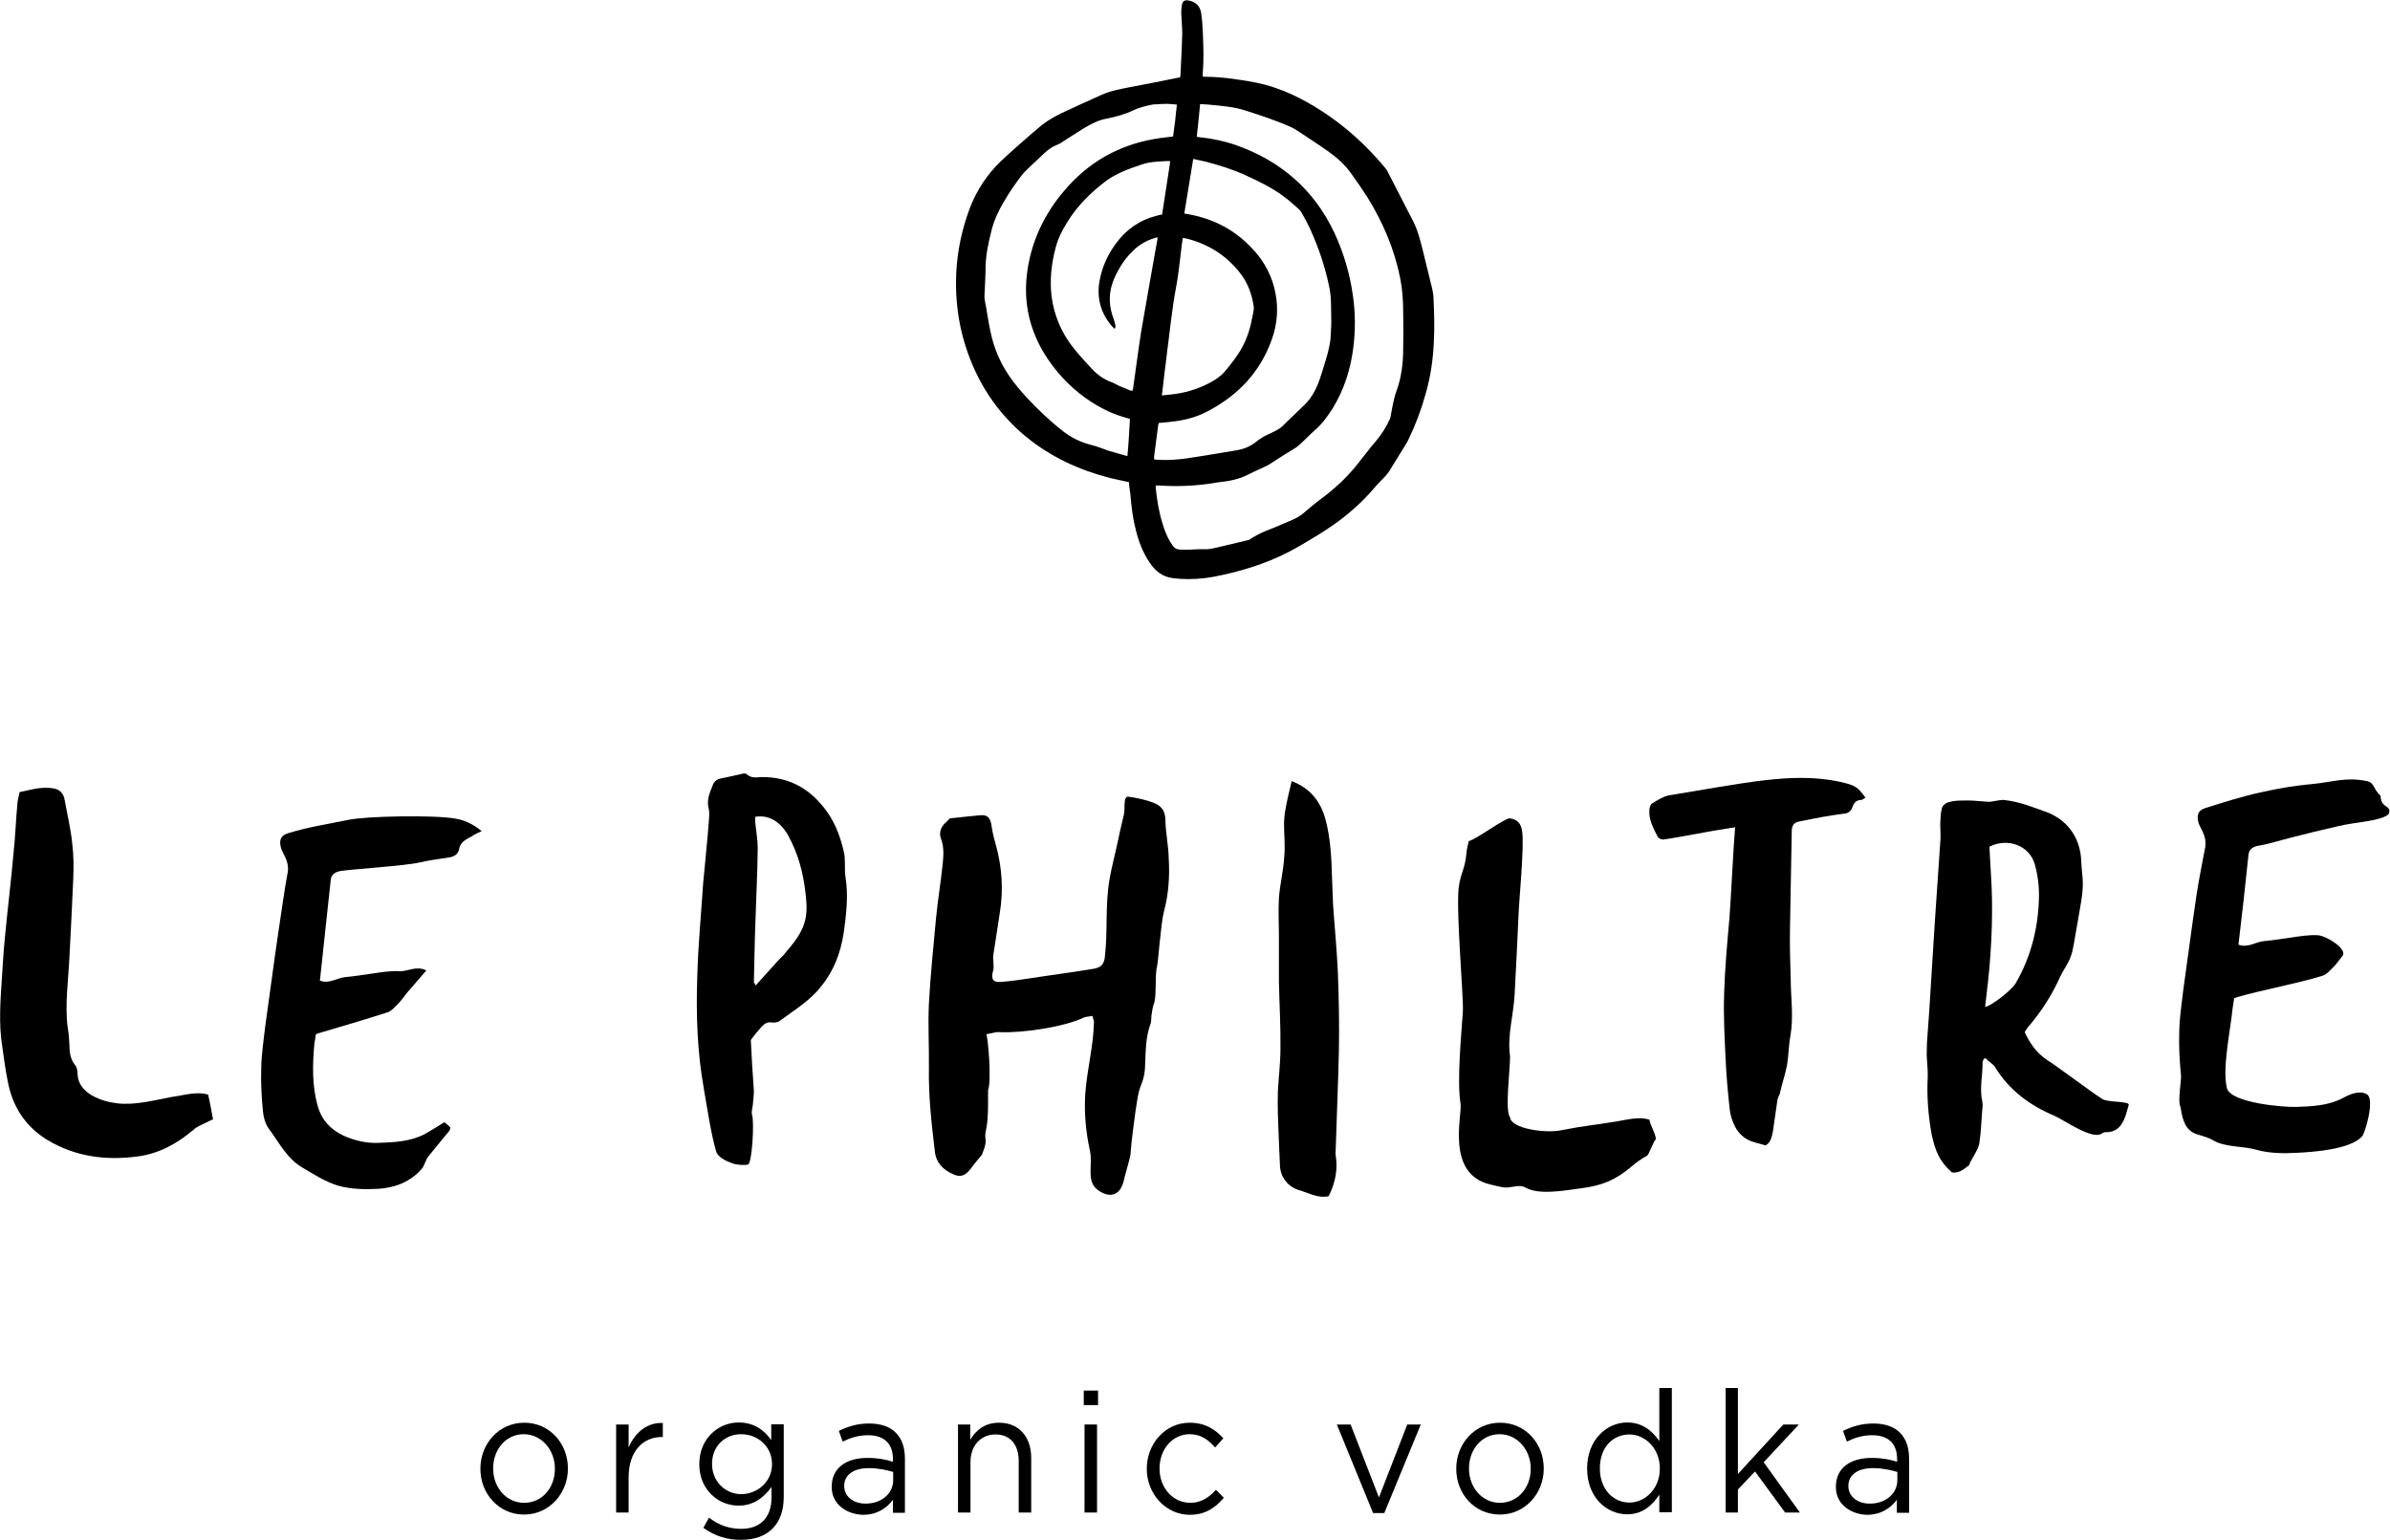 <?xml version="1.0" encoding="UTF-8"?> <svg xmlns="http://www.w3.org/2000/svg" xmlns:xlink="http://www.w3.org/1999/xlink" version="1.1" id="Calque_1" x="0px" y="0px" viewBox="0 0 936.8 603.7" style="enable-background:new 0 0 936.8 603.7;" xml:space="preserve"> <style type="text/css"> .Ombre_x0020_portée{fill:none;} .Lueur_x0020_externe_x0020_5 pt{fill:none;} .Néon_x0020_bleu{fill:none;stroke:#8AACDA;stroke-width:7;stroke-linecap:round;stroke-linejoin:round;} .Ton_x0020_clair_x0020_chrome{fill:url(#SVGID_1_);stroke:#FFFFFF;stroke-width:0.363;stroke-miterlimit:1;} .Swing_GS{fill:#FFDD00;} .Alysse_GS{fill:#A6D0E4;} </style> <linearGradient id="SVGID_1_" gradientUnits="userSpaceOnUse" x1="1179.664" y1="-237.771" x2="1179.664" y2="-238.771"> <stop offset="0" style="stop-color:#656565"></stop> <stop offset="0.618" style="stop-color:#1B1B1B"></stop> <stop offset="0.629" style="stop-color:#545454"></stop> <stop offset="0.983" style="stop-color:#3E3E3E"></stop> </linearGradient> <path d="M81.6,429.1c0.7,3.2,1.3,6.2,1.9,9.7c-0.9,0.3-1.8,0.8-2.6,1.2c-1.8,0.9-3.5,1.5-5,2.8c-6.4,5.5-13.6,9.4-21.8,10.5 c-12.6,1.7-24.6,0.2-35.8-6.6C10.1,441.6,5,434,3.1,424.2c-0.9-4.6-1.6-9.2-2.2-13.9c-1.5-9.2-0.7-18.5-0.1-27.7 c0.3-5.5,0.7-11.2,1.3-16.9c1-10.5,2.3-20.8,3.2-31.3c0.7-6.3,0.9-12.6,1.5-19.1c0.1-1.7,0.6-3.4,0.9-4.8c2.9-0.6,5.1-1.2,7.3-1.5 c1.9-0.2,3.8-0.3,5.6,0c2.6,0.3,4.4,1.8,4.8,4.9c1,5.5,2.3,10.9,2.9,16.6c0.6,4.8,0.6,9.5,0.4,14.3c-0.4,10.2-1,20.5-1.5,30.6 c-0.4,8.5-1.8,18.7-0.7,27.1c0.4,2.2,0.6,4.5,0.7,6.8c0,2.9,0.3,5.9,2.3,8.3c0.7,0.8,0.9,2.3,0.9,3.5c0.3,7.5,9.3,10.7,15.6,11.4 c7.3,0.8,14.2-1.2,21.3-2.5C72.1,429.4,76.9,427.7,81.6,429.1"></path> <path d="M125.4,384.4c3.7,1.4,6.7-1.1,10.1-1.4c3.5-0.3,7-0.9,10.6-1.4c3.4-0.5,7-1.1,10.4-0.9c3.4,0.2,6.6-2.3,10.6-0.3 c-2.9,3.4-5.3,6.2-7.6,8.8c-1.3,1.7-2.5,3.4-4,4.8c-1.2,1.2-2.3,2.5-3.8,2.9c-8.8,2.8-17.6,5.4-26.4,8c-0.4,0-0.7,0.3-1.5,0.5 c-0.1,1.2-0.4,2.6-0.6,4c-0.7,7.9-0.9,15.9,1.2,23.7c1.6,5.9,5,9.5,10.1,12c4.4,2,9.1,3.1,13.8,2.9c6.3-0.2,12.6-0.5,18.3-3.5 c2.5-1.4,4.8-2.9,7.6-4.6c0.6,0.5,1.5,1.2,2.3,2c-0.1,0.6-0.1,1.1-0.4,1.4c-2.6,3.2-5.4,6.5-8.1,9.9c-1.2,1.4-1.5,3.5-2.6,4.9 c-4.5,5.2-10.6,7.5-17,7.9c-5.3,0.3-10.8,0.2-15.8-1.2c-5-1.5-9.7-4.5-14.2-7.2c-6-3.5-9.1-9.9-13.2-15.4c-1.2-1.7-1.9-4.2-2.1-6.3 c-0.6-5.9-0.9-11.7-0.7-17.4c0.1-5.2,0.9-10.5,1.5-15.7c1.8-12.6,3.4-25.4,5.3-38c0.9-5.9,2.3-16,3.4-21.9c0.7-2.8,0.1-5.2-1.2-7.7 c-0.4-0.9-0.9-1.7-1.2-2.6c-0.9-3.2-0.3-5.1,2.8-6c7.3-2.3,16.1-3.7,23.5-5.2c6.6-1.5,34.1-2,42-0.5c3.7,0.6,7,2.2,10.3,4.9 c-1.6,0.8-2.8,1.2-3.8,2c-2.1,1.2-4.5,2-5.1,5.2c-0.3,1.8-1.9,2.8-3.8,3.1c-4,0.6-7.8,1.1-11.7,2c-6.2,1.4-26.9,2.6-31.3,3.4 c-2.2,0.5-3.4,1.7-3.5,3.8C128.3,356.8,126.7,372.7,125.4,384.4"></path> <path d="M294.3,407.7c0.3,6.5,0.7,13.2,1.2,20c0,1.7-0.3,3.5-0.4,5.2c-0.1,1.4-0.7,2.9-0.3,4.2c0.9,2.9,0,18.8-1.6,19.4 c-1.2,0.3-4.2,0.2-5.9-0.4c-0.8-0.3-5.8-1.9-6.6-4.8c-1.9-6.2-3.7-18.1-4.8-24.4c-2.6-14.5-3.1-29.1-2.6-43.7 c0.3-12.3,1.5-24.5,2.3-36.8c0.7-8,1.6-15.9,2.2-23.9c0.1-1.8,0.4-3.7,0-5.4c-0.9-3.4,0.3-6.2,1.5-9.1c0.4-1.4,1.5-2.5,3.1-2.8 c3.1-0.6,6.2-1.4,9.1-2c0.4,0,0.9,0,1.2,0.3c1.8,1.7,4,1.2,6,1.1c10.7,0,18.9,4.5,25.4,13.5c3.5,4.9,5.4,10.3,6.7,16 c0.7,3.1,0.1,6.5,0.6,9.7c1.2,7.4,0.3,14.6-0.7,21.9c-1.2,7.7-3.8,14.8-8.8,20.9c-4.4,5.7-10.4,9.2-16,13.4 c-0.9,0.8-2.2,0.9-3.4,0.8c-1.8-0.3-2.9,0.5-4.1,1.8C297,404.3,295.6,405.8,294.3,407.7 M296.2,386.3c2.9-3.2,5.6-6.2,8.2-9.1 c1-1.1,1.9-2,2.8-2.9c3.7-4.5,7.5-8.5,8.6-14.6c0.6-3.4,0.3-6.5-0.1-9.9c-0.9-7.9-2.9-15.2-6.7-22.2c-3.2-5.7-7.8-8.3-13-7.4 c0,0.9,0,1.8,0.1,2.8c0.3,3.1,0.9,6.3,0.9,9.4c-0.1,9.7-0.6,19.2-0.9,28.9c-0.3,7.9-0.4,15.7-0.6,23.6 C295.5,385.2,295.8,385.4,296.2,386.3"></path> <path d="M452.3,393.4c-0.6,1.5-0.7,3.4-1,4.9c-0.1,1.1,0,2.2-0.3,2.9c-2.1,5.7-1.9,11.5-2.2,17.4c-0.1,2.3-0.6,4.5-1.6,6.9 c-1.3,3.2-1.6,7.1-2.2,10.6c-0.7,5.5-1.5,10.9-1.9,16.5c-0.1,1.2-2.1,7.8-2.8,10.9c-1.5,5.2-5.4,6.2-9.8,3.1c-5-3.4-2-9.9-3.3-15.6 c-1.6-7.4-2.3-14.8-1.8-22.3c0.7-9.7,3.2-18.5,3.4-28.2c0-0.6-0.4-1.2-0.6-2.3c-1.2,0.3-2.3,0.3-3.2,0.6c-7.8,3.8-24.4,6.2-33.1,5.8 c-1.5-0.2-3.1,0.5-5.3,0.8c0.7,1.5,2.1,17.9,0.7,22c-0.1,0.5,0.3,10.5-0.7,14.9c-0.3,1.4-0.6,2.9-0.3,4.2c0.4,2.5-1.5,5.8-1.3,6 c-1.6,2-3.1,3.7-4.4,5.5c-2.2,2.9-4.1,3.7-7.2,2.2c-3.8-1.7-6.6-4.5-7-9.1c-1.3-10.8-2.5-21.7-2.3-32.6c0.1-8.5-0.4-16.8,0-25.1 c0.6-11.2,1.8-22.5,2.8-33.6c0.7-7.1,1.9-14.2,2.6-21.1c0.3-3.2,0.6-6.5-0.6-9.7c-0.9-2.2-0.3-4.3,1.2-6c0.9-0.9,1.8-1.7,2.2-2.2 c4.1-0.5,7.9-0.8,11.6-1.2c2.9-0.3,4.1,0.6,4.7,3.7c0.3,2.5,0.9,4.9,1.6,7.4c2.6,9.1,3.2,18.3,1.6,27.7c-0.9,5.4-1.6,10.9-2.5,16.3 c-0.1,0.9,0.1,2,0.1,2.9c0.1,0.9,0.1,2-0.1,2.8c-1,3.4-0.1,4.8,3.1,4.5c3.8-0.3,7.6-0.8,11.3-1.4c5.6-0.9,19.7-2.8,25.3-3.8 c2.3-0.5,3.5-1.4,4-4c1.3-10.2,0.1-21,1.9-31c0.7-4.3,1.9-8.6,2.8-12.8c0.9-4.2,1.8-8.5,2.8-12.5c0.6-2-0.4-7.4,1.8-7.1 c3.4,0.5,6.9,1.2,10.1,2.5c2.8,1.1,4.4,3.1,4.4,6.8c0.1,4.9,1.2,9.9,1.3,14.9c0.4,6.9,0,14-1.9,20.9C455,362,454,377,453.5,379 C452.6,382.3,453.4,391.1,452.3,393.4"></path> <path d="M520.8,468.9c-4,0.9-7.1-1-11.7-2.4c-4.1-1.2-7.3-5-7.4-9.7c-0.4-8.3-0.5-11.6-0.8-19.8c-0.1-3.2-0.1-6.3,0-9.4 c0.3-5.5,1-11.1,1-16.6c0.1-8.6-0.4-17.2-0.6-25.9v-17.7c0-5.1-0.3-10.3,0-15.4c0.4-5.4,1.8-10.9,2.1-16.3c0.4-4.2-0.1-8.5-0.1-12.6 c0-2.3,0.3-4.5,0.7-6.6c0.6-3.4,1.5-6.8,2.3-10.3c7.3,2.8,11.4,8,13.3,15.2c1.9,7.2,2.3,14.8,2.5,22.3c0.1,3.5,0.3,7.1,0.4,10.6 c0.6,8.9,1.5,17.9,1.9,26.8c0.4,10.3,0.6,20.6,0.4,31.1c-0.3,13.2-0.9,26.6-1.3,39.9v0.5C524.5,458.3,523.4,463.7,520.8,468.9"></path> <path d="M646.5,438.9c0.7,3.2,2,4.2,2.6,7.7c-0.9,0.3-2.7,6.1-3.6,6.5c-1.8,0.9-4.5,2.8-5.9,4.1c-6.5,5.5-11.6,7.5-19.8,8.6 c-7.9,1.1-16.8,2.6-21.9-0.3c-2.6-1.5-5.9,0.5-8.9-0.1c-1.6-0.3-3.3-0.7-4.9-1.1c-17.4-4.1-11-26.8-11.6-31.5 c-1.5-9.2,0.3-27.2,0.9-36.4c0.3-5.5-2.6-37.5-1.7-47.9c0.7-6.3,2.5-7.5,3.1-14c0.1-1.7,0.6-3.4,0.9-4.8c2.9-0.6,14.3-9.2,16.1-8.9 c2.6,0.3,4.4,1.8,4.8,4.9c1,5.5-1.3,28.4-1.4,33.2c-0.4,10.2-1,20.5-1.5,30.6c-0.4,8.5-3,16.3-1.8,24.7c0,5.1-2.1,21.4,0,23.8 c0.4,4.4,13.6,6.3,19.8,5.1c9.6-1.9,13.6-2.1,20.6-3.3C636.9,439.2,641.8,437.5,646.5,438.9"></path> <path d="M692,449c-2.3-0.8-4.8-1.1-7-2.3c-1.8-0.9-3.5-2.6-4.5-4.3c-1.3-2.3-2.2-4.9-2.5-7.4c-0.7-6.5-1.3-12.9-1.6-19.4 c-0.4-8.6-0.9-17.4-0.6-26c0.3-10,1.2-19.9,2.1-29.9c0.6-7.9,1.5-27.1,2.2-35.4c-1.2,0.2-2.2,0.3-3.2,0.5c-6.4,0.9-18.4,3.4-25,4.3 c-0.7,0-1.9-0.5-2.2-1.2c-1.6-3.2-3.5-6.5-3.2-10.5c0.1-0.9,0.4-2.2,1.2-2.5c1.9-1.2,4.1-2.6,6.3-3.1c10.8-1.7,27.3-4.8,38.2-6 c9.7-1.1,19.2-1.4,28.7,0.6c6.3,1.4,7.2,2,10.3,6.3c-0.6,0.3-1.2,0.9-1.8,0.9c-1.6,0-2.6,0.9-3.2,2.5c-0.6,2-1.9,2.8-3.8,2.9 c-2.6,0.3-5.3,0.8-7.8,1.2c-3.2,0.6-6.4,1.2-9.7,1.9c-2.1,0.5-2.6,2-2.6,4c-0.1,9.1-0.6,29.4-0.7,38.5c-0.1,6.3,0.1,12.8,0.3,19.1 c0,7.4,1.2,14.6-0.1,22.2c-0.7,3.7-0.7,7.5-1.3,11.4c-0.7,3.8-2.1,7.7-2.9,11.5c-0.3,0.8-0.7,1.5-0.9,2.3c-0.6,4.2-1.2,8.5-1.8,12.6 C694.4,445.8,694.1,447.9,692,449"></path> <path d="M755.3,408.8c0.3-4.6,0.6-8.6,0.9-12.5c0.7-11.7,1.5-23.4,2.2-35.1c0.7-10.8,1.5-21.6,2.2-32.3c0.1-1.8-0.1-3.8-0.1-5.7 c0.1-2.2,0.1-4.5,0.7-6.5c0.3-1.1,1.8-2.2,2.9-2.3c1.9-0.6,4.1-0.6,6.2-0.6c1.2-0.1,4.7,0.1,9,0.5c1.5,0.1,4.6-0.9,6.3-0.7 c6.3,0.7,11.6,3,15.1,4.2c8.9,2.8,14.9,9.9,15.1,20.3c0.1,2.8,0.6,5.5,0.6,8.2c0,2.5-0.3,4.9-0.7,7.4c-0.9,5.4-1.9,10.8-2.8,16.2 c-0.4,2-0.7,4-1.5,5.7c-1,2.5-2.6,4.6-3.8,7.1c-3.2,7.2-7.5,13.9-12.5,19.7c-0.6,0.6-0.9,1.4-1.5,2.2c2.1,4.5,4.8,8.3,8.8,10.9 c4.5,2.9,17.1,12.4,21.6,15.3c2.2,1.4,10.7,0.8,10.4,2.3c-0.3,1.1-0.7,2.3-1,3.5c-1.3,4.2-3.4,7.4-8.2,7.2c-0.4,0-1,0.3-1.5,0.6 c-3.7,2.5-14.9-5.5-18.4-7c-9.5-4-17.7-9.9-23.3-19.1c-0.6-1.1-2.6-2.2-3.4-3.2c0-0.2-0.1-0.2-0.9-0.2c-0.1,0.5-0.6,0.9-0.6,1.4 c0.1,5.2-1.3,10.3-0.1,15.5c0.3,1.4,0,2.8-0.1,4.2c-0.3,3.8-0.4,7.7-1,11.5c-0.1,1.7-0.9,3.2-1.8,4.8c-0.7,1.5-1.8,2.8-2.3,4.5 c-1.5,0.9-3.3,3.2-6.7,2.8c-4.8-4.3-6.5-8.1-8-15.1c-1.3-7.4-1.9-14.8-1.5-22.2c0.1-2.9-0.3-5.8-0.4-8.9L755.3,408.8z M790.1,385.4 c5.9-10.2,8.8-21.4,9.1-33.4c0.1-4.3-0.4-8.8-1.6-13.1c-2.2-7.8-11-10.5-17.8-7c0.3,7.1,0.9,14,1,20.9c0.1,7.1-0.1,14-0.6,21.1 c-0.4,6.9-1.3,13.9-2.1,20.8C779.8,394.7,788.2,388.6,790.1,385.4"></path> <path d="M877.4,370.3c3.7,1.4,6.7-1.1,10.1-1.4c3.5-0.3,7-0.9,10.6-1.4c3.4-0.5,7-1.1,10.4-0.9c3.4,0.2,12,5.6,9.6,8.2 c-1.3,1.7-2.5,3.4-4,4.8c-1.2,1.2-2.3,2.5-3.8,2.9c-8.8,2.8-24.3,5.7-33.1,8.3c-0.4,0-0.7,0.3-1.5,0.5c-0.1,1.2-0.4,2.6-0.6,4 c-0.7,7.9-4.2,23.5-2.2,31.3c1.6,5.8,22.5,7.5,27.2,7.3c6.3-0.2,12.6-0.5,18.3-3.5c2.5-1.4,6.6-3.2,9.4-1.4c3.1,1.9-0.7,15-1.9,16.4 c-4.5,5.2-19.3,6.2-25.7,6.5c-5.3,0.3-10.8,0.2-15.8-1.2c-5-1.5-12.3-0.9-16.9-3.7c-6-3.5-11.1-0.4-12.8-13.1 c-1.2-1.7,0.3-10,0.2-12.2c-0.6-5.9-0.9-11.7-0.7-17.4c0.1-5.2,0.9-10.5,1.5-15.7c1.8-12.6,3.4-25.4,5.3-38 c0.9-5.9,2.1-11.7,3.2-17.6c0.7-2.8,0.1-5.2-1.2-7.7c-0.4-0.9-0.9-1.7-1.2-2.6c-0.9-3.2-0.3-5.1,2.8-6c7.3-2.3,14.5-4.6,22-6.2 c6.6-1.5,13.3-2.6,20.1-3.2c7.9-0.8,12.7-2.7,20.6-1.2c3.7,0.6,2.6,3,5.8,5.8c0.1,5,4,3.5,3.4,6.7c-0.3,1.8-6.6,3-8.5,3.3 c-4,0.6-7.8,1.1-11.7,2c-6.2,1.4-12.3,2.9-18.5,4.5c-4.4,1.1-8.6,2.5-13,3.2c-2.2,0.5-3.4,1.7-3.5,3.8 C880.1,347.1,878.8,358.6,877.4,370.3"></path> <path d="M188.3,575.8v-0.1c0-9.7,7.2-18,17.2-18c9.9,0,17.1,8.1,17.1,17.9v0.1c0,9.7-7.3,18-17.2,18 C195.5,593.7,188.3,585.5,188.3,575.8 M217.5,575.8v-0.1c0-7.4-5.3-13.5-12.2-13.5c-7.1,0-12,6.1-12,13.4v0.1 c0,7.4,5.2,13.4,12.1,13.4C212.6,589.1,217.5,583.1,217.5,575.8"></path> <path d="M241.5,558.4h4.9v9c2.4-5.7,7.2-9.9,13.4-9.6v5.5h-0.4c-7.2,0-13,5.4-13,15.8v13.8h-4.9V558.4z"></path> <path d="M275.7,598.9l2.2-4c3.7,2.9,7.9,4.4,12.6,4.4c7.3,0,11.9-4.2,11.9-12.3v-4.1c-2.9,4-6.9,7.3-12.9,7.3 c-7.9,0-15.4-6.2-15.4-16.2v-0.1c0-10.1,7.6-16.3,15.4-16.3c6.2,0,10.2,3.2,12.8,6.9v-6.2h4.9v28.5c0,5.3-1.5,9.4-4.2,12.2 c-2.9,3.1-7.3,4.6-12.5,4.6C285.2,603.7,280.1,602.1,275.7,598.9 M302.6,574v-0.1c0-7.1-5.8-11.7-12.1-11.7 c-6.2,0-11.4,4.5-11.4,11.6v0.1c0,6.9,5.3,11.8,11.4,11.8C296.8,585.7,302.6,580.9,302.6,574"></path> <path d="M326,582.9v-0.1c0-7.4,5.7-11.3,14-11.3c4.2,0,7.1,0.6,10,1.5v-1.1c0-6.1-3.6-9.3-9.7-9.3c-3.9,0-6.9,1-10,2.5l-1.5-4.2 c3.6-1.7,7.1-2.9,11.9-2.9c4.6,0,8.3,1.3,10.6,3.8c2.3,2.4,3.4,5.7,3.4,10.1v21.1H350v-5.1c-2.3,3.1-6,5.9-11.8,5.9 C332.1,593.6,326,589.9,326,582.9 M350.1,580.2V577c-2.4-0.7-5.6-1.5-9.6-1.5c-6.1,0-9.6,2.8-9.6,6.9v0.1c0,4.3,3.8,6.9,8.3,6.9 C345.2,589.5,350.1,585.7,350.1,580.2"></path> <path d="M375.4,558.4h4.9v6c2.2-3.7,5.6-6.7,11.3-6.7c7.9,0,12.6,5.6,12.6,13.8v21.4h-4.9v-20.2c0-6.4-3.3-10.4-9.1-10.4 c-5.7,0-9.8,4.3-9.8,10.8v19.8h-4.9V558.4z"></path> <path d="M424.8,550.8h5.6v-5.7h-5.6V550.8z M425.1,592.9h4.9v-34.5h-4.9V592.9z"></path> <path d="M449.5,575.8v-0.1c0-9.7,7.2-18,16.8-18c6.2,0,10.1,2.7,13.2,6.1l-3.2,3.6c-2.6-2.9-5.5-5.2-10-5.2 c-6.7,0-11.8,5.9-11.8,13.4v0.1c0,7.5,5.2,13.4,12.1,13.4c4.2,0,7.4-2.2,10-5.1l3.1,3.1c-3.3,3.9-7.2,6.7-13.4,6.7 C456.8,593.7,449.5,585.5,449.5,575.8"></path> <polygon points="524,558.4 529.4,558.4 540.5,587 551.6,558.4 556.9,558.4 542.6,593.1 538.2,593.1 "></polygon> <path d="M570.8,575.8v-0.1c0-9.7,7.2-18,17.2-18c9.9,0,17.1,8.1,17.1,17.9v0.1c0,9.7-7.3,18-17.2,18 C577.9,593.7,570.8,585.5,570.8,575.8 M600,575.8v-0.1c0-7.4-5.3-13.5-12.2-13.5c-7.1,0-12,6.1-12,13.4v0.1 c0,7.4,5.2,13.4,12.1,13.4C595,589.1,600,583.1,600,575.8"></path> <path d="M622.1,575.7v-0.1c0-11.3,7.8-18,15.7-18c6.1,0,10,3.5,12.6,7.3v-20.8h4.9v48.7h-4.9v-6.9c-2.7,4.1-6.5,7.7-12.6,7.7 C629.9,593.6,622.1,587.1,622.1,575.7 M650.6,575.7v-0.1c0-7.9-5.8-13.3-11.9-13.3c-6.4,0-11.6,4.9-11.6,13.3v0.1 c0,8.1,5.3,13.3,11.6,13.3C644.8,589,650.6,583.6,650.6,575.7"></path> <polygon points="676.4,544.1 681.2,544.1 681.2,577.8 699,558.4 705.1,558.4 691.3,573.2 705.5,592.9 699.7,592.9 687.9,576.8 681.2,583.9 681.2,592.9 676.4,592.9 "></polygon> <path d="M719.6,582.9v-0.1c0-7.4,5.7-11.3,14-11.3c4.2,0,7.1,0.6,10,1.5v-1.1c0-6.1-3.6-9.3-9.7-9.3c-3.9,0-6.9,1-10,2.5l-1.5-4.2 c3.6-1.7,7.1-2.9,11.9-2.9c4.6,0,8.3,1.3,10.6,3.8c2.3,2.4,3.4,5.7,3.4,10.1v21.1h-4.8v-5.1c-2.3,3.1-6,5.9-11.8,5.9 C725.7,593.6,719.6,589.9,719.6,582.9 M743.7,580.2V577c-2.4-0.7-5.6-1.5-9.6-1.5c-6.1,0-9.6,2.8-9.6,6.9v0.1c0,4.3,3.8,6.9,8.3,6.9 C738.8,589.5,743.7,585.7,743.7,580.2"></path> <path d="M442.5,189c-2.5-0.6-4.9-1-7.3-1.6c-12.1-3.1-23.2-8.2-32.9-16.1c-11.6-9.5-19.4-21.6-23.9-35.8c-2.9-9.2-4-18.6-3.6-28.2 c0.4-8.8,2.2-17.3,5.3-25.6c2.7-7.1,6.8-13.3,12.2-18.5c4-3.8,8.2-7.4,12.3-11c0.6-0.5,1.1-0.9,1.7-1.4c2.9-2.7,6.3-4.8,9.9-6.5 c5.1-2.4,10.2-4.7,15.3-7c3.7-1.7,7.7-2.4,11.7-3.2c5.5-1,10.9-2.1,16.4-3.2c1-0.2,1.9-0.4,3-0.6c0.1-0.9,0.2-1.8,0.2-2.8 c0.2-4.7,0.5-9.5,0.6-14.2c0-2.8-0.3-5.5-0.4-8.3c0-1.1,0.1-2.2,0.3-3.2c0.3-1.4,1.1-1.9,2.6-1.6c2.7,0.5,4.4,2,4.9,4.8 c0.4,2.8,0.6,5.6,0.7,8.4c0.2,5.2,0.4,10.3-0.1,15.5c0,0.3,0,0.7,0,1.1c0.4,0,0.7,0.1,0.9,0.1c3.7,0,7.3,0.3,10.9,0.8 c4.2,0.6,8.4,1.2,12.6,2.3c4.9,1.3,9.6,3.2,14.2,5.6c12.9,6.8,23.7,15.9,33,27.1c0.2,0.3,0.4,0.5,0.6,0.8c3.4,6.7,6.9,13.3,10.3,20 c1.9,3.8,2.9,7.8,3.9,11.9c1.2,4.9,2.4,9.8,3.6,14.7c0.3,1.3,0.5,2.7,0.5,4.1c0.3,5.6,0.4,11.3,0.1,16.9c-0.3,6.8-1.3,13.5-3.2,20.1 c-1.7,6.1-3.9,12-6.6,17.6c-0.2,0.5-0.5,0.9-0.7,1.4c-2.2,3.6-4.4,7.1-6.6,10.7c-0.8,1.4-1.9,2.6-3,3.7c-1.3,1.3-2.5,2.6-3.7,4 c-4.1,4.8-8.7,8.9-13.8,12.7c-4.9,3.6-10.2,6.7-15.5,9.8c-9.3,5.4-19.3,8.8-29.8,11.1c-4.3,1-8.7,1.6-13.2,1.6 c-2.1,0-4.2-0.1-6.3-0.4c-4-0.5-6.8-2.8-9-6.1c-2.7-4-4.4-8.5-5.5-13.2c-1.2-4.7-1.7-9.4-2.1-14.2 C442.7,191.6,442.6,190.4,442.5,189 M469.1,53.6c0.5,0.1,0.8,0.2,1.2,0.2c4.9,0.5,9.6,1.5,14.2,3.1c17.6,6.2,30.7,17.6,38.6,34.5 c3.6,7.8,6,15.9,7.2,24.5c1,6.9,1,13.8,0.1,20.8c-1.1,8.3-3.6,16.1-8,23.3c-2,3.2-4.2,6.2-7.1,8.7c-1.5,1.3-2.9,2.8-4.4,4.2 c-0.8,0.8-1.7,1.6-2.6,2.3c-1.4,1-3,1.9-4.5,2.8c-1.2,0.8-2.4,1.5-3.6,2.3c-1.2,0.7-2.3,1.6-3.5,2.2c-2.4,1.2-4.9,2.2-7.2,3.4 c-2.3,1.2-4.8,2-7.3,2.5c-2,0.4-4.1,0.5-6.1,0.9c-7.3,1.2-14.6,1.5-21.9,1c-0.4,0-0.8,0-1.2,0c0,0.4,0,0.7,0,0.9 c0.5,4.7,1.2,9.3,2.6,13.8c0.9,3.1,2.1,6.1,4,8.8c0.7,1,1.5,1.6,2.8,1.6c0.6,0,1.3,0.1,1.9,0.1c2.6,0,5.2-0.3,7.9-0.2 c1.5,0.1,3-0.3,4.5-0.6c4.2-1,8.4-2,12.6-3c0.4-0.1,0.8-0.3,1.1-0.6c1.9-1.2,3.8-2.2,5.8-3c3.7-1.4,7.2-3,10.8-4.5 c1.8-0.8,3.4-1.9,4.8-3.2c1.7-1.5,3.6-3,5.4-4.4c5.6-4.1,10.7-8.7,15-14.2c2.4-3,4.7-6.1,7.2-9c2.2-2.6,4-5.5,5.4-8.6 c0.2-0.3,0.2-0.7,0.3-1.1c0.4-2,0.7-4.1,1.2-6.1c0.3-1.4,0.7-2.8,1.2-4.1c1.9-5.3,2.5-10.8,2.5-16.4c0.1-4.7,0.1-9.4,0-14.1 c0-4.5-0.3-9.1-1.2-13.5c-2.3-11.4-6.8-21.9-12.9-31.7c-2-3.1-4.1-6.2-6.3-9.2c-2.4-3.4-5.5-6.2-8.9-8.6c-3.8-2.7-7.7-5.2-11.6-7.8 c-0.9-0.6-1.7-1.1-2.7-1.6c-5.9-2.7-12.1-4.7-18.3-6.7c-4-1.3-8.2-1.7-12.3-2.1c-1.8-0.2-3.5-0.3-5.4-0.4 C470,45,469.6,49.2,469.1,53.6 M454.2,165.8c-0.1,0.2-0.1,0.5-0.2,0.7c-0.5,4.1-1.1,8.1-1.6,12.2c-0.1,0.4,0,0.9,0,1.4 c0.4,0,0.7,0.1,1,0.1c4.3,0.3,8.6,0,12.9-0.7c6.2-0.9,12.3-2,18.5-3c2.9-0.5,5.5-1.6,7.8-3.5c0.4-0.4,0.9-0.6,1.4-1 c1.9-1.4,4.2-2.1,6.3-3.3c0.8-0.4,1.5-0.9,2.2-1.5c2.7-2.6,5.4-5.2,8.1-7.8c2.9-2.6,4.8-5.8,6.2-9.4c1.1-2.9,1.9-5.8,2.8-8.7 c1-3.3,1.9-6.6,2-10c0.1-2.2,0.3-4.3,0.2-6.5c-0.1-4.3,0.1-8.6-0.9-12.9c-1.6-7.6-4.1-14.9-7.3-22c-0.9-2-2-4-3.1-6 c-0.4-0.7-0.8-1.4-1.4-1.9c-2-1.8-4-3.6-6.2-5.2c-4.5-3.3-9.6-5.8-14.7-8.1c-5-2.3-10.2-3.9-15.5-5.3c-1.6-0.4-3.3-0.7-5-1.1 c-1.2,7.2-2.3,14.3-3.5,21.4c1.3,0.2,2.5,0.4,3.7,0.7c9.1,2,16.8,6.4,23.1,13.2c4.7,5,7.8,10.9,9,17.7c1.1,5.9,0.6,11.8-1.4,17.5 c-4.5,12.9-13.2,22.1-25.2,28.4c-3.9,2.1-8.1,3.3-12.5,3.9C458.9,165.4,456.6,165.6,454.2,165.8 M442.9,164.2 c-3.4-0.9-6.7-2-9.8-3.6c-7.2-3.6-13.4-8.6-18.6-14.8c-11-13.2-14.8-28.2-10.8-45c2.5-10.5,7.6-19.6,14.8-27.6 c9.8-10.9,22-17.1,36.4-19.1c1.6-0.2,3.2-0.4,4.9-0.6c0.6-4.1,1.1-8.3,1.5-12.5c-1.4-0.1-2.7-0.3-3.9-0.3c-1.4,0-2.8,0.1-4.3,0.2 c-0.5,0-1,0-1.4,0.1c-2.5,0.5-5,1.1-7.4,2.2c-3.3,1.6-6.9,2.6-10.5,3.3c-3.3,0.6-6.2,2.1-9,3.8c-2.3,1.4-4.5,2.9-6.8,4.3 c-1.2,0.7-2.3,1.7-3.5,2.1c-1.9,0.7-3.6,1.9-5.1,3.3c-2.3,2.1-4.5,4.3-6.8,6.4c-0.6,0.6-1.2,1.2-1.8,1.9c-2.7,3.5-5.2,7.1-7.4,10.9 c-2,3.4-3.7,7-4.7,10.9c-1.3,5.1-2.4,10.1-2.4,15.4c0,2.7-0.2,5.3-0.3,8c0,1.1-0.2,2.2-0.1,3.4c0.1,1.1,0.4,2.3,0.6,3.4 c0.6,3.5,1.1,7,1.9,10.4c1.3,6.1,3.8,11.8,7.4,17c2,2.9,4.3,5.6,6.7,8.2c4.5,4.8,9.2,9.3,14.4,13.3c3.1,2.4,6.6,4.1,10.4,5.1 c2.5,0.6,4.8,1.5,7.2,2.4c0.1,0,0.2,0.1,0.4,0.1c2.3,0.7,4.6,1.3,7,2C442.4,173.9,442.6,169.1,442.9,164.2 M443.9,153.2 c0.1-0.3,0.1-0.5,0.2-0.7c1.1-7.5,2-15,3.2-22.5c2-11.9,4.2-23.8,6.3-35.8c0.1-0.4,0.1-0.7,0.1-1.2c-0.5,0.1-0.8,0.2-1.1,0.3 c-3.3,1-6.2,2.7-8.6,5.1c-2.7,2.6-4.8,5.7-6.5,9.1c-2.8,5.5-3.3,11.1-1.2,16.9c0.3,0.9,0.6,1.8,0.8,2.7c0.1,0.5,0.3,1.2-0.2,1.8 c-0.5-0.5-0.9-0.8-1.3-1.3c-4.1-5-5.7-10.6-4.7-17c0.9-5.5,3.1-10.5,6.4-15c4.1-5.7,9.5-9.4,16.3-11.1c0.6-0.2,1.2-0.3,1.9-0.4 c1.1-7,2.1-13.9,3.2-20.8c-0.2-0.1-0.4-0.2-0.5-0.2c-3.8,0.2-7.7,0.2-11.3,1.6c-0.6,0.2-1.2,0.4-1.8,0.6c-4,1.4-7.9,3-11.4,5.5 c-6.1,4.6-11.5,9.9-15.5,16.5c-1.9,3.1-3.5,6.2-4.4,9.7c-1.7,6.4-2.4,12.8-1.6,19.3c1,7.4,3.8,14,8.4,19.9c2.3,2.9,4.8,5.6,7.3,8.3 c2.1,2.3,4.6,4.1,7.5,5.2c1.2,0.4,2.2,1.1,3.4,1.6c1.4,0.6,2.9,1.2,4.3,1.8C443.3,153.1,443.6,153.2,443.9,153.2 M455.4,155 c1.1-0.1,2-0.2,3-0.3c5.5-0.5,10.7-2,15.5-4.5c2.4-1.2,4.6-2.7,6.3-4.7c2.4-2.9,4.8-5.9,6.6-9.2c2.1-3.8,3.3-7.8,4.1-12.1 c0.2-1.3,0.7-2.7,0.5-4.1c-0.7-4.9-2.4-9.4-5.5-13.3c-5.4-6.8-12.4-11.2-20.9-13.3c-0.4-0.1-0.9-0.1-1.4-0.2c-0.1,1-0.3,1.9-0.4,2.8 c-0.5,4-0.9,8.1-1.5,12.1c-0.5,3.6-1.3,7.2-1.8,10.8c-0.7,4.9-1.3,9.8-1.9,14.7c-0.6,4.6-1.1,9.2-1.7,13.7 C456,149.9,455.8,152.4,455.4,155"></path> </svg> 